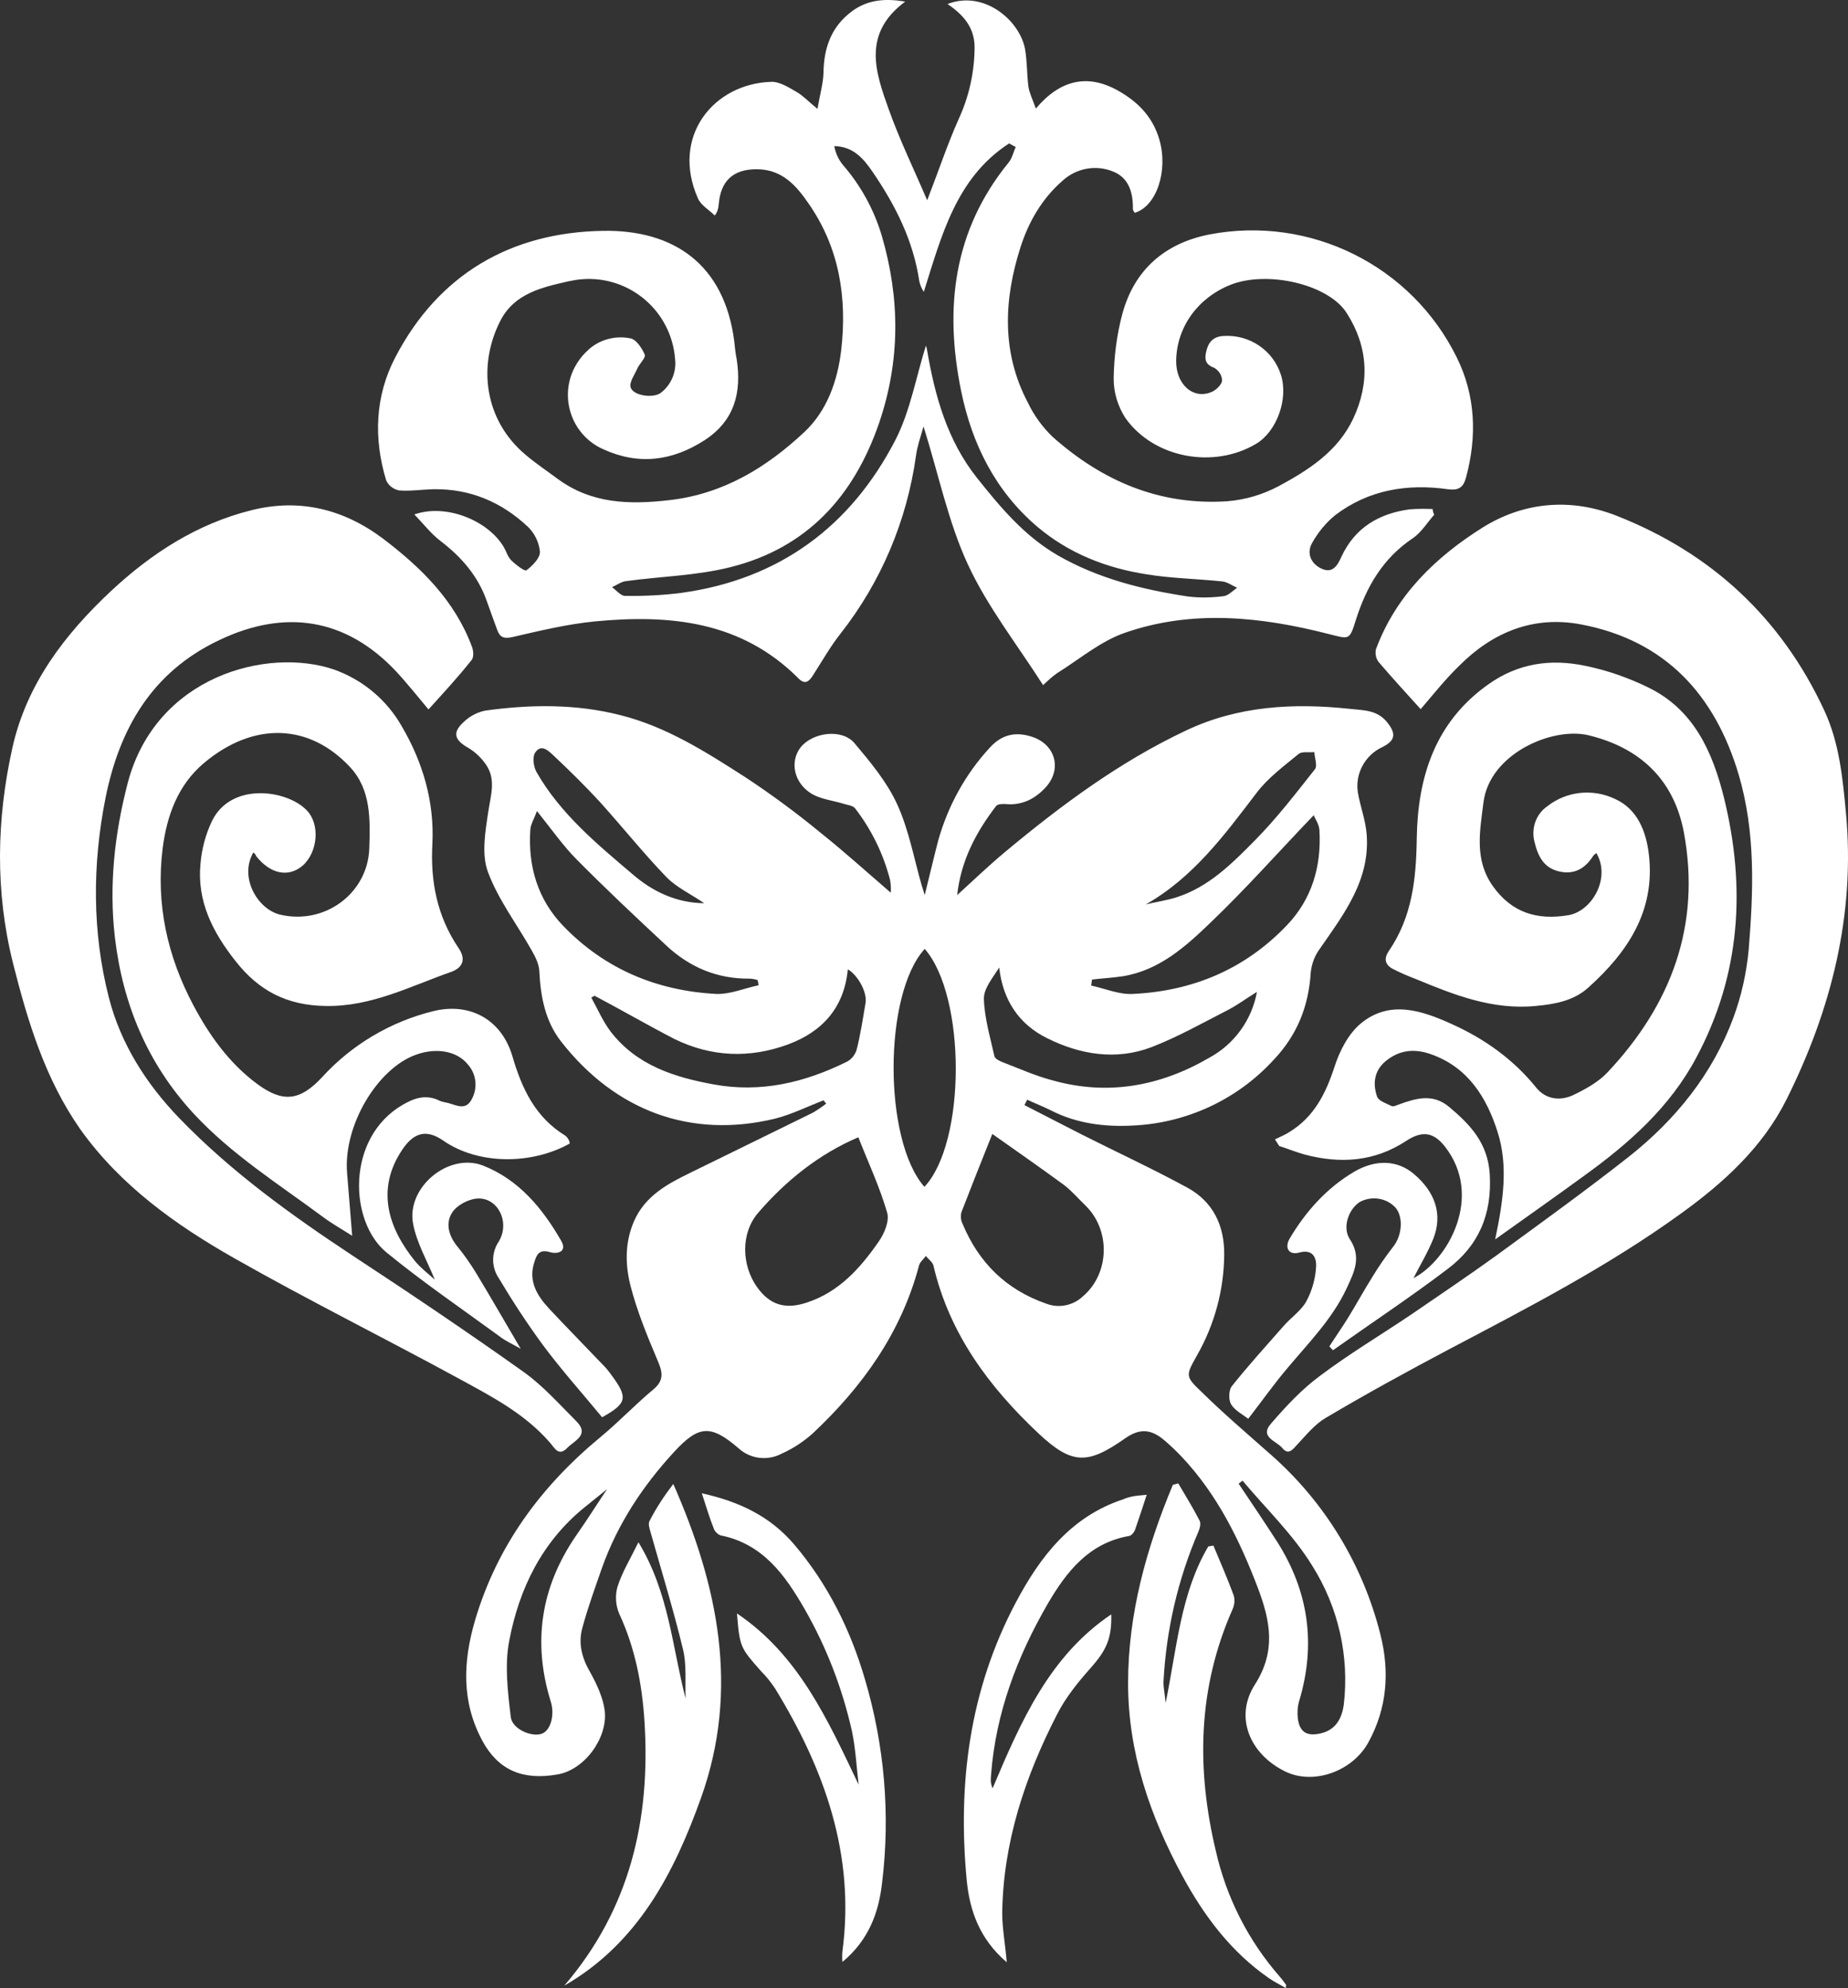 <svg xmlns:xlink="http://www.w3.org/1999/xlink" xmlns="http://www.w3.org/2000/svg" x="0" y="0" focusable="false" aria-hidden="true" class="classes-experience-1i91nb7" viewBox="-0.04 -0.24 615.2 661.74"><rect x="-0.04" y="-0.24" width="615.2" height="661.74" fill="#333333" stroke="none"/><g fill="#FFFFFF"><g fill="#FFFFFF"><path d="M274.1 366c-5.4 2.1-10.6 4.7-16.1 6.1-28.1 6.8-53.2-2.6-71.2-25.6-5.3-6.7-6.9-15-7.3-23.5-.1-2.4-1.4-4.9-2.6-7-4.9-8.7-11.1-16.8-14.5-26-2.2-5.9-.9-13.4.1-20 .8-5.5 2.7-10.8-.8-15.8-1.6-2.3-3.6-4.2-6-5.6-4.4-2.5-5.2-5-1.5-8.4 2-2 4.5-3.3 7.2-3.9 15.1-2.1 30.2-2.3 45.1 1.5 15.5 3.9 28.7 12.4 41.8 20.8 8.6 5.7 16.9 11.8 24.9 18.4 7.9 6.3 15.4 13.1 23.3 19.9.1-1.4 0-2.7-.2-4.1-2.2-8.7-6.2-16.9-11.7-24-.7-.9-2.5-1.1-3.8-1.5-3.6-1.1-7.5-1.5-10.6-3.3-6-3.6-7.4-10.8-3.7-15.5 4-5 13.7-6.3 17.9-1.4 5.3 6.3 10.8 12.9 14.2 20.3 3.9 8.5 5.6 18 8.2 27.1.2.7.5 1.4 1 3.2 1.7-6.8 3-12.5 4.5-18.2 3.2-11.4 9-22 17-30.7 3.9-4.4 8.4-5.6 13.9-3.9 8 2.4 10.5 10.7 4.9 16.9-3.5 3.8-7.8 6.1-13.3 5.6-1.1-.1-2.7 0-3.2.6-6.6 8.6-11.7 18-13 29.7 5.7-5.2 10.7-10 16-14.4 18.6-15.5 38-29.9 60-40.3 17.4-8.3 35.9-9.3 54.7-7.3 4.4.5 9 .3 12.3 4.3s2.9 6.3-1.6 8.5c-5.7 2.7-9 8.9-8 15.1.8 4.6 2.5 9 2.9 13.6 1.3 15.4-7.5 26.7-15.6 38.4-1.7 2.3-2.7 5-3 7.9-.7 11.2-4.5 20.8-12.4 29.1-12.1 13.2-29 21-46.8 21.8-9.2.5-18.6-.6-27.2-5-2.6-1.3-5.4-2.4-8-3.6l-.9 1.8c6.3 3.2 12.6 6.5 18.9 9.7 11.7 5.9 23.6 11.4 35.2 17.7 8.7 4.7 12.5 12.7 12.4 22.4-.1 11.7-3.2 23.2-9 33.4-3.8 6.8-4.1 7 1.5 12.3 7.3 7.2 15.3 14 23.2 21 17.9 15.8 30.5 36.6 36.3 59.7 3.1 12.3 2.3 24.4-4 35.9-5.3 9.7-18.4 14.4-27.9 9.6-11.8-5.9-16.7-18.2-9.9-28.8 7.1-11.1 5.2-21.1 1-32.2-6.1-16-13.5-31.1-25.4-43.7-1.8-1.9-3.8-3.8-5.8-5.5-4.5-3.8-8.3-3.9-13.1-.5-12.4 8.7-17.6 8.7-28.7-1.7-16.5-15.5-29.7-33.2-35-55.9-.3-1.2-1.7-2.1-2.5-3.2-.8 1.1-2 2-2.3 3.2-5.9 22.3-18.8 40.3-35.3 55.8-3.1 2.8-6.6 5.1-10.4 6.8-4.7 2.5-10.5 1.8-14.4-1.8-9.2-7.9-13.2-7.7-21.4 1.2-10.5 11.4-18.9 24.1-24.1 38.8-2.3 6.6-4.7 13.2-6.5 19.9-1.4 5.2-.1 10 2.7 14.8 2.2 4 4.3 8.5 4.8 12.9.9 9-6.8 19.5-15.8 21-11.5 2-19.6-1.4-24.9-11.1-7.1-13.1-6.5-26.5-2.5-40.2 7.4-25 22.1-44.8 42-61.2 6-5 11.4-10.7 17.4-15.7 4.1-3.4 2.7-6.5 1-10.5-3.3-7.8-6.5-15.7-8.6-23.8-1.8-7-2-14.4 1.1-21.6 3.7-8.5 11.2-12.5 18.8-16.2 13.6-6.7 27.2-13.3 40.8-20 1.5-.9 3-1.9 4.4-3l-.9-1.1zm11.6 12.3c-13.1 5.6-24.1 14.4-33.4 25.2-5.8 6.8-5.5 17.4-.3 24.7 4.3 6 9.5 7.5 16.6 5.1 10.7-3.5 17.8-11.5 23.9-20.3 1.9-2.7 3.6-6.9 2.8-9.6-2.5-8.6-6.3-16.7-9.6-25.1zm44.6-1.1c-3.8 9.5-7.1 17.8-10.3 26.1-.3 1.3-.2 2.6.4 3.8 5.4 13 14.6 22 27.9 26.6 4.2 1.6 8.9.6 12.1-2.4 8.9-7.5 9.4-21.9 1-30.2-2.4-2.3-4.6-4.9-7.2-6.9-7.8-5.7-15.8-11.3-23.9-17zm-77.8-49.5-.3-1.7c-.9-.3-1.9-.5-2.8-.5-10.7.1-19.9-3.8-27.6-11-10.1-9.4-20.1-18.8-29.8-28.6-4.6-4.6-8.4-10.1-13.3-16.2-.9 2.6-2.1 4.4-2.2 6.3-.8 12.2 2.5 23.2 11 32 13.9 14.4 31.3 21.6 51.1 22.6 4.5.1 9.2-1.9 13.9-2.9zm111-1.9-.3 2c4.6 1 9.2 3 13.7 2.8 20-.9 37.5-8.2 51.5-22.9 8.3-8.7 11.5-19.6 10.8-31.6-.1-2-1.5-3.9-1.9-5-11.7 12.2-22.5 24.4-34.2 35.6-8.3 8-17.1 16-29.3 18-3.4.5-6.8.7-10.3 1.1zm-165.6 5.4-1.1.6c2.1 3.8 3.9 8 6.5 11.4 8.6 11.1 21 15.1 34.2 17.5 15.7 2.9 30.3-.6 44.3-7.5 1.6-.8 2.7-2.2 3.3-3.9 1.3-5.1 2.1-10.4 3-15.7.6-3.6-2.6-9.3-5.9-11.2-1.2 12.6-8.3 20.7-19.9 25-12.8 4.7-25.5 4.2-37.8-1.8-8.9-4.6-17.7-9.7-26.6-14.4zm220.5-1.3c-4 2.5-6.7 4.5-9.6 6-8.4 4.3-16.7 9-25.5 12.4-11.8 4.5-23.8 2.5-34.8-3-9.3-4.6-14.7-12.6-15.9-23.5-2.2 3.5-5.2 7-5.1 10.5.2 6.4 2.1 12.7 3.5 19 .2.9 1.7 1.6 2.7 2 5.5 2.1 11 4.6 16.8 6.1 18.3 5.1 35.7 1.9 51.9-7.5 8.4-4.5 14.3-12.6 16-22zm-110.6-14.3c-13.8 15.1-13.8 63.7-.1 79.2 13.9-14.8 13.9-63.4.1-79.2zM203.2 493.7l.5.4-9.3 7.5c-14.1 11.5-21.6 27-24.9 44.2-1.6 8.2-.5 17.1.5 25.5.5 4.1 7.2 6.8 10.4 5.5 2.9-1.1 4.3-6.3 2.9-10.7-6.1-19.7-3.3-38 8.3-55 4-5.7 7.7-11.6 11.6-17.4zm210.4-1.1-1.3 1c4.3 6.4 8.6 12.8 12.8 19.3 10.5 16.5 13 34.1 7.4 52.9-.6 1.9-.7 3.9-.5 5.9.6 4.7 3.1 6.1 7.7 5 5.1-1.2 7-5.2 7.6-9.5 1.9-16.2-1.8-32.5-10.5-46.3-6.4-10.4-15.4-19-23.2-28.3zM234.4 300.4c-4.4-3-9.1-5.2-12.5-8.6-7.8-8.1-14.9-17-22.5-25.4-4.8-5.2-9.9-10.2-15.1-15.1-1.7-1.6-4.2-4.1-6.2-1-1 1.5-.5 4.8.5 6.5 7.9 13.8 20.1 23.9 32 34 6.6 5.7 14.5 9.5 23.8 9.6zm147 .4c3.3-.8 6.7-1.3 10-2.3 10.9-3.4 18.8-11.4 26.4-19.1 7.2-7.3 13.5-15.5 19.9-23.6.9-1.1-.1-3.8-.2-5.7-1.8.2-4.1-.3-5.2.6-5 4.1-10.4 8.1-14.2 13.2-10.6 13.9-20.9 27.9-36.7 36.9zm96-129.7c-2.3 2.6-4.3 5.9-7.1 7.8-10 6.7-15.5 16.2-19 27.3-2.1 6.8-2.2 6.3-9 4.6-22.6-5.8-45.5-8.2-67.9-.4-8.1 2.8-15.1 8.8-22.5 13.4-1.7 1.2-3.2 2.6-4.7 4-8.7-13.6-18.6-26.2-25.1-40.3s-9.7-29.9-14.7-45.8c-1 3.6-2.1 6.6-2.5 9.7-3 21.6-11.6 42-25 59.1-3.5 4.4-6.3 9.4-9.4 14.2-1.3 2-2.6 3-4.7.9-19-19.1-42.8-21.4-67.8-19-9.2.9-18.3 3.1-27.4 5.2-3.1.7-4.3 0-5.2-2.6-1.1-3.1-2.3-6.2-3.4-9.4-2.9-8.3-8.4-14.6-15.3-19.9-3.2-2.4-5.7-5.7-8.8-8.9 10.4-3.7 24.5 1.9 29.8 10.9.8 1.4 1.3 3.2 2.4 4.3 1.5 1.5 4.5 3.8 5.1 3.4 2-1.5 4.6-4.1 4.5-6.2-.3-3.1-1.7-6-3.9-8.2-8.8-8.3-19.3-12.8-31.6-12.6-3.8.1-7.7.7-11.4.4-1.9-.4-3.5-1.6-4.3-3.4-4.2-13.9-3.7-27.9 3-40.8 14.5-27.9 38.7-41.7 69.2-42.2 23.4-.4 40.4 11 43.7 36.8.2 2 .4 4 .8 5.9 1.7 11.1-.7 20.5-10.7 27-10.7 6.9-21.9 8.4-33.7 3-10-4.4-14.5-16.1-10.1-26.1 1.1-2.4 2.6-4.6 4.5-6.4 3.8-3.9 9.4-5.5 14.7-4.4 1.9.4 3.8 3.3 4.7 5.4.4 1.1-1.8 3-2.5 4.7-.9 2-2.7 4.5-2.2 6.2.8 2.8 7.7 3.8 10.2 1.7 3.3-2.6 5.1-6.8 4.6-11.1-1.2-15.9-15-27.8-30.9-26.6-1.6.1-3.1.4-4.6.7-8.8 2-17.9 4-22.6 13-7.7 14.9-5.5 33.2 8.4 44.8 3.3 2.8 6.9 5.2 10.4 7.8 11.4 8.5 24.1 8.8 37.7 7.2 17.8-2.1 32.1-10.9 44.6-22.6 7.6-7.1 11.1-17.1 12.3-27.3 2-17.4-.6-34-10.8-48.7-4.1-6-8.8-11.4-17.1-11.5-8-.1-12.3 3.8-12.9 11.9-.1 1.3-.5 2.5-1.3 3.5-1.9-1.9-4.6-3.4-5.6-5.7-9.1-20.6 5.2-38.2 24.4-38.8 2.8-.1 5.9 1.9 8.5 3.4 2.1 1.2 3.8 3.1 6.9 5.6.8-4.8 1.9-8.4 2-12 .1-8.3 2.6-15.4 9.5-20.5 5-3.7 10.7-4.4 17.7-3.2-14.4 10.7-9.9 23.5-5.5 35.8 3.7 10.4 8.6 20.4 12.8 30.3 0 .1.3-.7.6-1.5 3.3-8.5 6.2-17.2 9.9-25.5 3.5-7.6 5.3-15.8 5.3-24.1-.1-6.6-3.9-10.7-9-14.2 12.1-4.7 24 5.4 25.8 15 .7 4.1.6 8.3 1.1 12.4.3 2.1 1.3 4.1 2.5 7.4 8-9.5 17.1-11.7 27.3-6 6.6 3.7 11.6 8.7 13.8 16.3 3 10.2-.8 22.2-8.2 24.4-.2-.4-.6-.8-.6-1.2.1-5.4-1.3-10.4-6.5-12.5-5.7-2.4-12.3-1.2-16.9 3-6.9 6-11.3 13.7-14 22.1-5.6 17.5-6.4 35.1 2.5 51.9 2 4.2 4.8 8 8.1 11.2 16.6 14.8 35.8 23 58.3 21.5 6-.5 11.7-2.2 17-5 10-5.4 19.6-11.5 24.8-22.4 5.7-12.1 5-24.1-2.1-35.2-6.1-9.7-26.6-14.3-38.8-9.4-10.9 4.4-17.8 14.1-18 25.2-.1 8.1 5.9 13.2 12.1 10.3 1.4-.7 3.1-2.4 3.2-3.7-.1-1.8-1.1-3.3-2.6-4.2-3-1.1-3.3-2.8-2.7-5.4.7-3.1 2.3-5 5.7-5.2 8.6-.6 16.6 4.7 19.2 13 2.5 8-1.4 18.8-8.3 22.9-14.1 8.4-34 4.8-43.5-8.6-2.5-3.9-3.9-8.4-3.9-13 .1-7.3 1-14.6 2.9-21.7 4-14.7 14.2-23.5 29-26.4 33.5-6.4 67.2 10.3 82.3 40.9 6.3 12.7 6.8 26.3 3.1 40-.9 3.3-2.4 4.4-6.1 3.9-13.5-1.9-26.3.2-37.4 8.6-3.2 2.6-5.8 5.8-7.8 9.4-1.8 3.3-.4 6.7 3.1 8.4 3.8 1.8 5.4-1 6.7-3.9 4.5-9.7 12.5-14.4 22.7-15.8 2.6-.2 5.1-.2 7.7-.1 0 .8.3 1.4.5 1.9zm-169.2-56.3c.2.5.3 1 .4 1.6 2.6 15.2 6.7 29.9 16.5 42.3 7.8 9.8 15.7 19.3 26.8 25.8 13.5 7.8 28.3 11.5 43.5 13.8 4 .5 7.9.4 11.9-.1 1.6-.2 3-1.8 4.5-2.8-1.6-.7-3.2-1.9-4.9-2.1-8.4-.9-17-1-25.4-2.4-13.4-2.1-25.8-7-36.2-15.8-14-11.9-21.8-27.6-25.4-45.3-5.6-27.5-2.6-53.3 15.8-75.9 1.2-1.4 1.6-3.5 2.4-5.2l-2.2-1.2c-17.6 11.4-22.5 30.7-28.4 49.4-.7-1-1.2-2.2-1.5-3.5-2-13.6-8-25.4-15.6-36.5-2.9-4.2-6.3-8.4-12.7-8.5.4 2.3 1.4 4.5 2.9 6.3 5.9 6.8 10.3 14.8 12.9 23.5 6.1 20.9 6.2 41.6-.9 62.4-8.4 24.4-24 41.5-49.3 47.9-11.4 2.9-23.4 3.1-35 4.7-1.6.2-3 1.3-4.6 2 1.4 1 2.9 2.9 4.3 2.9 6.3.1 12.6-.2 18.8-1 32.6-4.5 56.4-22.1 71.3-51 4.9-9.6 6.8-20.8 10.1-31.3z" fill="#FFFFFF"></path><path d="M497.7 412.3c2.7-12.8 4.4-24.5.8-35.8s-9.7-21.3-21.8-25.7c-5.6-2.1-10.8-1.7-15.5 2.2-3.8 3.2-4.3 7.5-2.8 11.8.5 1.4 3 2.2 4.8 3.1.6.3 1.6-.2 2.4-.5 5.8-2.1 11.4-3.8 16.9.9 7 5.9 12.7 11.9 13.4 22.2.8 13.5-3.7 23.9-14.1 31.7-12.4 9.4-25.4 18-38.1 27l-1.2-1.3c2-3.1 4.1-6.1 6.1-9.3 2.9-4.7 5.5-9.5 8.4-14.1 2-3.3 4.3-6.6 6.7-9.7 3-3.7 3.5-9.8.9-13-3-3.3-7.9-4.1-11.9-2-3.7 2.3-6 8.4-3.4 12.4 4 6 1.5 10.9-1 16.3-4.8 10.3-12.7 18.2-19.8 26.7-4.5 5.3-8.5 11-13 16.8-1.8-1.4-4.4-2.7-5.7-4.8-.9-1.5-.8-4.7.2-6 5.5-6.9 11.4-13.4 17.2-20 2.5-2.9 6-5.2 7.7-8.4 1.9-3.6 3-7.5 3.2-11.6.1-2.8-1.1-5.8-5.7-4.5-3.4.9-4.9-1.6-3.1-4.7 5.4-9.1 12.4-16.9 21.6-22.3 7.1-4.1 14.2-3.8 19.6.7 7.3 6.1 9.8 13.6 6.6 21.7-1.8 4.5-4.4 8.8-6.6 13.1 11.5-5.9 23.5-27.3 10.4-43.9-3.8-4.8-7.6-5.2-12.8-1.8-10.6 7-22.1 7.7-34 4.5-2.8-.8-5.5-1.9-8.3-2.8l-1.4-2.2c1.6-.8 3.4-1.5 4.9-2.5 8.1-5 12-12.7 14.9-21.6 1.7-5.3 4.6-11 8.8-14.5 9.6-7.9 20.3-4.3 30.2.2 10.9 4.9 20.5 11.7 28.1 21.1 3.2 4 7.9 4.6 12.3 2.6 4.2-2 8.5-4.4 11.5-7.6 21.2-22.5 31.2-49 25.4-80-3.3-17.3-14.4-28-31.7-32.2-12-2.9-33 6.1-35 22.4-1.2 9.6-3.1 19.1 3.2 27.9s14.7 11.3 25 9.6c7.9-1.3 14.3-12.3 9.4-20.7-.4.3-.8.6-1.1 1-2.7 4.2-6.3 6.3-11.4 5.1s-7-5.2-8.1-9.8c-1.2-4.5.5-9.3 4.3-11.9 6.4-5 15-5.9 22.3-2.5 7.6 3.3 10.6 10.8 11.5 18.8 2.1 18.6-7.1 32.3-20.1 44-4.8 4.4-11 5.6-17.6 6.2-14.4 1.4-27.2-3.7-40-9-2.6-1-5.2-2.1-7.7-3.4-2.5-1.4-2.9-3.4-1.2-5.9 7.8-11.4 9.1-24 9.3-37.5.3-20.2 6-38.7 23.9-51.3 10-7.1 20.9-8.5 32.3-6.1 7.3 1.5 14.4 4 21.1 7.3 15 7.4 21.2 21.4 25 36.7 7.3 29.8 5.5 58.8-9.2 86.3-8.8 16.6-22.5 28.7-37.5 39.5-9.3 6.8-19 13.6-29.5 21.1zM84.3 283.5c-4.8 8.3 1.4 18.9 8.9 20.7 14.8 3.5 29.2-7 29.7-22.1.3-9.6.6-19.5-6.4-27-13.5-14.5-32-15.3-48.6-1.4-8.7 7.3-12.4 17.5-13.8 28.5-2.3 18.5 1.6 35.9 10.2 52.1 5.3 10 11.9 19.3 21.2 26.2 8.6 6.4 14.3 5.7 21.6-2.1 9.9-10.9 22.9-18.6 37.2-22.1 11.9-2.9 22.5 2.6 26.2 14.9 3.2 11 7.7 20.5 17.7 26.6.5.4.9 1 1.2 1.6.1.3.2.7.2 1-12.5 7-30.3 7.2-42.1-1-5.5-3.8-9.7-2.8-13.6 3-8.9 13.2-4.7 26.1 4.2 37.1 1.9 2.3 4.4 4.2 6.6 6.2-2.6-6.4-6-12.2-7.2-18.5-2.4-12.1 11.7-23.9 23.2-19.5 12 4.7 19.9 14.3 26.1 25.1 2.1 3.7-1.4 4.5-3.9 3.7-3.4-1-4.3.9-5 3.2-2.2 6.4.8 11.3 5 15.8 6 6.4 12.2 12.7 18.3 19.1.7.7 1.3 1.5 1.9 2.3 6.1 8.1 5.7 9.9-2.7 14.6-6.6-8-13.5-15.7-19.6-23.9-5.3-7.2-10.2-14.7-14.8-22.4-2.5-3.7-2.5-8.5 0-12.2 3.9-6.5-.4-14.8-7.2-14.3-3 .2-6.9 2.3-8.4 4.8-2.3 3.7-.9 8 2.1 11.5 2.2 2.7 4.1 5.5 5.9 8.4 4.9 8.1 9.6 16.3 14.9 25.3-2.8-1.6-5.1-2.6-7-4.1-12.6-9.2-25.5-18-37.6-27.9-12.6-10.2-13.6-38.2 5.3-49.2 3.8-2.2 7.5-3.5 11.8-1.6.7.4 1.5.6 2.4.8 2.9.4 6.4 3.1 8.6-.7 2.2-3.7 1.9-8.4-.9-11.7-3.7-4.8-10.7-5.9-17.4-3.5-12.8 4.5-24.3 23.5-23 39.4.6 6.9 1.1 13.9 1.7 20.9-3.1-2-6.7-4-9.9-6.4C92.6 393.8 77 384 64.4 370.4c-15.4-16.7-23.6-36.5-26.2-58.7-2-17.3-.1-34.5 4.3-51.4 9.4-35.6 46.5-45.2 68.6-37.7 9.6 3.4 17.6 10.1 22.6 18.9 7 11.9 10.9 25.1 10.2 39.1-.7 12.6 1.6 24.2 8.7 34.7 2.7 3.9 1.2 6.6-2.3 7.9-13.7 4.8-26.7 11.7-42 11.4-12.9-.2-22.2-5.1-29.9-14.9-7.6-9.6-12.9-19.9-11.7-32.4.4-4.9 1.7-9.8 3.8-14.2 6.3-13.1 24.9-10.5 31.5-3.7 4.6 4.6 3.8 14-1.3 18.5-4.7 4-10.7 2.8-15.4-3.1-.3-.7-.6-1-1-1.3z" fill="#FFFFFF"></path><path d="M142.6 235.9c-3.2-3.8-6.9-8.5-11-12.9-16.6-17.5-36.8-20.6-58.6-10.2-22.5 10.6-33.3 29.6-37.9 52.5-4.4 22.1-4.5 44.6 1.1 66.5 3.9 15.3 12.4 28.7 23.5 40.2 17.2 17.8 37.2 32.2 57.8 45.8 19.2 12.6 38.2 25.4 56.9 38.7 6.4 4.6 11.8 10.7 17.4 16.3 4.6 4.6-.7 6.5-3 8.9-2.9 3-4.2 0-5.8-1.8-8.5-9.8-19.9-15.6-30.9-21.6-24.6-13.4-49.6-25.8-73.9-39.6-19.6-11.1-38-24.2-51.4-42.9C15 359 9.2 339.8 4.3 320.4c-6-23.9-5.5-48-.2-71.8 4.7-21 17.3-37.6 32.8-52.1 13.5-12.6 28.7-22.4 46.7-26.9 15.9-4 30.6-.5 43.8 9.4 12.8 9.7 24 20.7 29.7 36.1.5 1.3.6 3.4-.1 4.3-4.6 5.8-9.6 11.2-14.4 16.5zm330.3-.1c-4.6-5.1-9.4-10.3-14-15.7-.9-1.2-1.2-2.7-.9-4.2 6.7-18.1 20-30.8 35.6-40.6 13.7-8.5 29.3-9.9 44.7-3.8 31.4 12.4 54.6 33.9 68.9 64.6 5.1 10.9 6.2 22.7 7.3 34.5 3.1 33.7-4.9 65.2-19.8 95.1-8 16-21 27.8-35.3 38.1-24.2 17.5-50.7 31.2-77.1 45.1-13.8 7.3-27.5 14.8-41 22.8-3.6 2.1-6.5 5.7-9.4 8.8-1.6 1.7-3 3.8-5.1 1.2-1.9-2.3-7.6-3.6-3.8-8 5-5.8 10.3-11.5 16.4-16 9.7-7.3 20.1-13.5 30.2-20.3 9.5-6.5 19-12.9 28.3-19.6 14.9-10.9 29.9-21.7 44.4-33.1 15.5-12.3 27.8-27.5 34.7-46.2 2.7-7.3 4.4-15 5.1-22.7 1.6-19.5 2.3-39-3.3-58.1-7.9-26.7-24.5-44.8-52.5-50.1-15.7-3-29.3 2.5-40.4 13.6-4.9 4.7-9.1 10.1-13 14.6zM187.8 660.7c21.9-25.5 28.8-55.4 26.7-88.1-.8-12.3-3.1-24.3-8.4-35.7-1.2-2.8-1.4-6-.6-8.9 1.5-4.8 4.2-9.2 7-14.9 10.2 16.8 11.2 34.8 15.7 52-.2-5.5.4-11.2-.9-16.5-3.2-13.2-7.2-26.2-10.9-39.3-.3-1-.7-2.5-.2-3.3 2.2-4.3 4.9-8.4 7.9-12.3 14.9 33.8 22.1 68.3 9.3 104.3-9 25.2-21.1 48.6-45.6 62.7zm204.4-167.2c2.4 4.1 4.9 8.1 7.1 12.4.5.9.1 2.6-.4 3.7-6.8 15.8-10.7 32.6-11.6 49.8-.1 1.9.4 3.9.7 7.2 3.8-18.6 5-36.5 14.2-52.1l1.7-.3c2.3 5.5 4.7 11 6.8 16.7.4 1.6.2 3.2-.5 4.7-11.5 26.1-12 52.9-5.5 80.2 3.5 15.5 10.8 29.9 21.3 41.9.8.9 1.4 1.8 2.1 2.7 0 .1 0 .2-.1 1.1-2-1.2-3.9-2.1-5.6-3.3-12.6-8.7-21.6-20.7-28.8-34-10.8-20-18.1-41.1-18.1-64.2s6.1-44.9 14.9-66l1.8-.5zm-146.9 43.3c20.6 13.9 30.2 35.4 40.5 57-.7-5.9-1-11.9-2.2-17.7-3.2-14.3-8.5-28.1-15.8-40.8-6.5-11.3-13.9-21.7-28-24.5-1-.4-1.8-1.2-2.2-2.2-1.4-3.5-2.5-7.2-4-11.8 12.6 2.8 22.8 7.7 30.8 17.1 11.2 13.2 18.7 28.4 23.5 44.8 6.5 22 8.5 45 5.7 67.8-1.1 9.8-4.4 19-13.2 26.3-.1-1.2-.1-2.4 0-3.5 4.3-32.2-6-60.7-22.4-87.5-1.4-2.1-2.9-4-4.7-5.8-6.9-7.8-7.1-8-8-19.2zm89.8 116.1c-9-7.7-12.3-17.1-13.3-27.1-3.1-32.3.9-63.5 16.3-92.6 8.1-15.3 18.4-28.7 35.8-34.4.9-.4 1.9-.7 2.8-.9 1.4-.3 2.9-.4 5-.6-1.4 4.3-2.6 8-3.9 11.7-.3.8-1.1 1.8-1.9 2-13.4 2.3-20.9 11.9-27.1 22.5-10.2 17.6-17.3 36.3-18.9 56.8-.1.8-.1 1.7-.1 2.5.1.8.3 1.5.6 2.2 9.5-22.5 19-44.1 39.5-57.9.2 8.2-1.7 12-6.9 17.9-4.2 4.7-8.3 9.8-11.1 15.3-10.7 20.8-18 42.7-18.3 66.3 0 5 1 10.1 1.5 16.3z" fill="#FFFFFF"></path></g></g></svg>